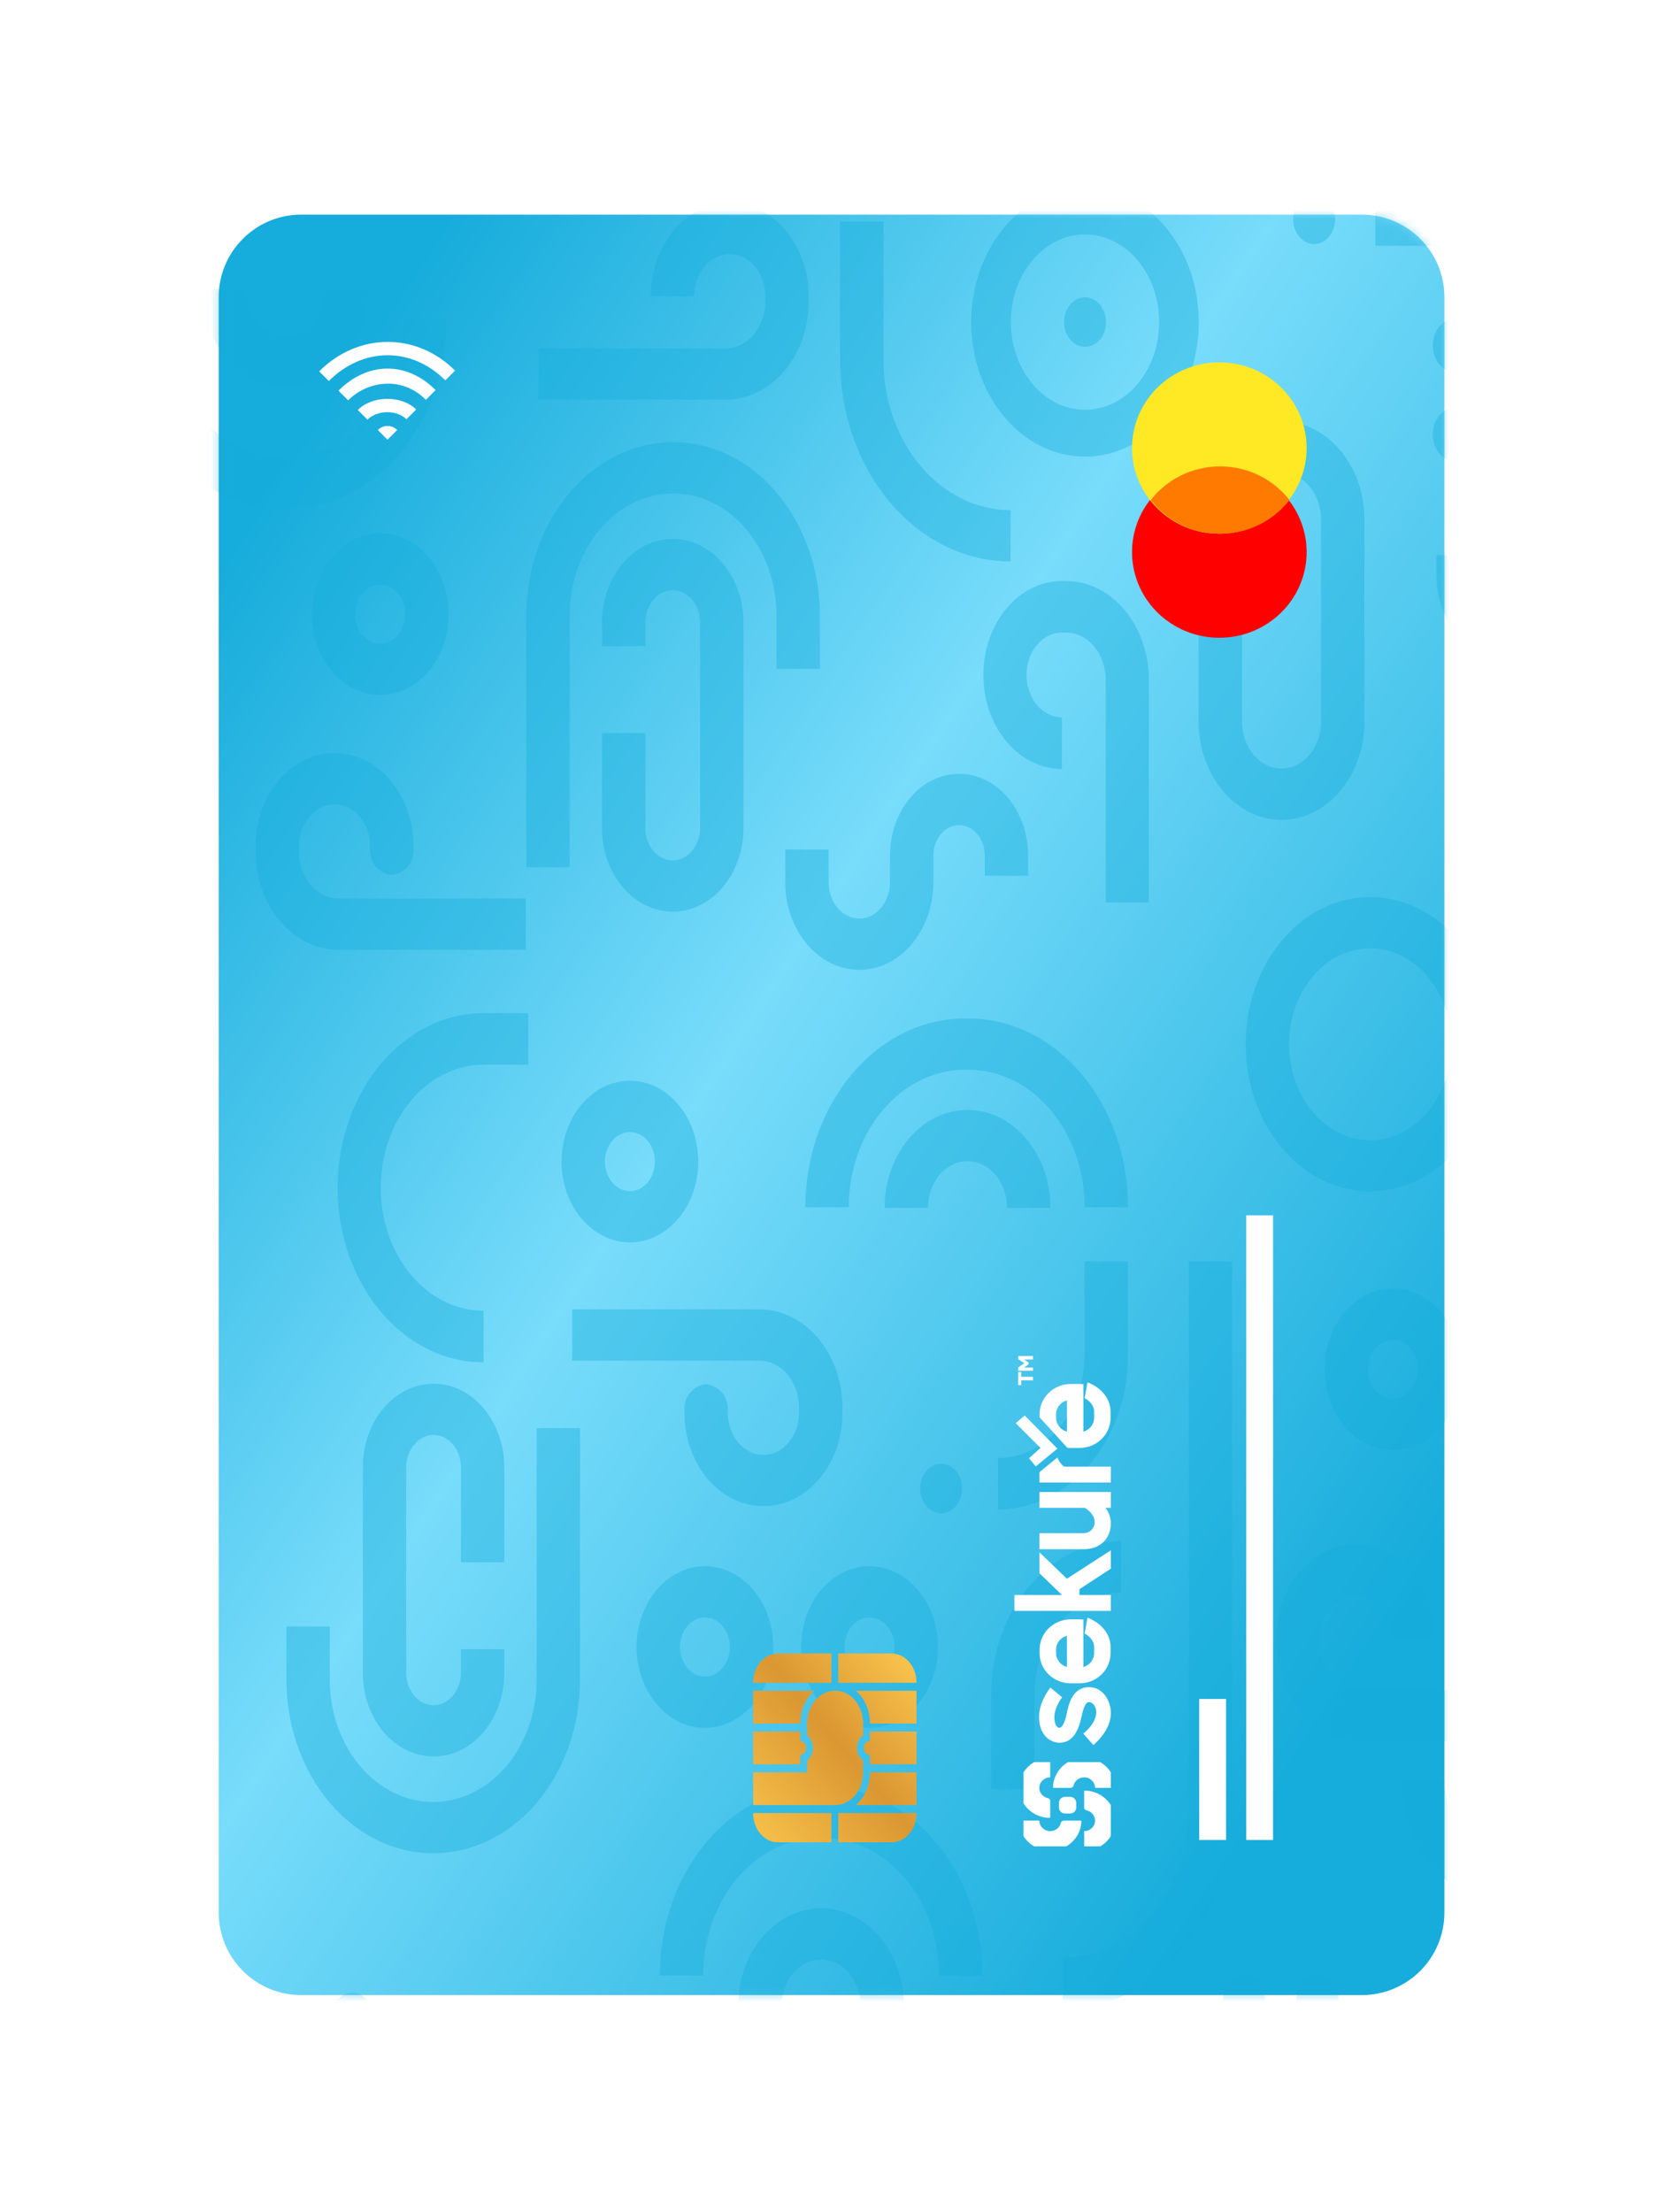 <svg width="201" height="268" viewBox="0 0 201 268" fill="none" xmlns="http://www.w3.org/2000/svg">
<g filter="url(#filter0_d_1_19915)">
<path d="M26.497 21C26.497 15.477 30.974 11 36.497 11H150.959H165C170.523 11 175 15.477 175 21V53.543V216.695C175 222.218 170.523 226.695 165 226.695H36.497C30.974 226.695 26.497 222.218 26.497 216.695V21Z" fill="url(#paint0_linear_1_19915)"/>
<mask id="mask0_1_19915" style="mask-type:alpha" maskUnits="userSpaceOnUse" x="26" y="11" width="149" height="216">
<path d="M26.497 21C26.497 15.477 30.974 11 36.497 11H150.959H165C170.523 11 175 15.477 175 21V53.543V216.695C175 222.218 170.523 226.695 165 226.695H36.497C30.974 226.695 26.497 222.218 26.497 216.695V21Z" fill="url(#paint1_linear_1_19915)"/>
</mask>
<g mask="url(#mask0_1_19915)">
<path fill-rule="evenodd" clip-rule="evenodd" d="M150.922 111.502C150.922 101.661 157.682 93.672 166.003 93.672C174.327 93.672 181.087 101.661 181.087 111.502C181.087 121.343 174.327 129.332 166.003 129.332C157.682 129.332 150.922 121.343 150.922 111.502ZM156.174 111.502C156.174 117.915 160.58 123.122 166.003 123.122C171.429 123.122 175.832 117.915 175.832 111.502C175.832 105.089 171.429 99.882 166.003 99.882C160.58 99.882 156.174 105.089 156.174 111.502Z" fill="#16ACDB" fill-opacity="0.39"/>
<path fill-rule="evenodd" clip-rule="evenodd" d="M198.212 55.448V51.479C198.212 49.053 196.544 47.085 194.495 47.085C192.44 47.085 190.779 49.053 190.779 51.479V54.724C190.779 60.19 187.029 64.619 182.407 64.619C177.784 64.619 174.041 60.19 174.041 54.724V52.263H179.294V54.724C179.294 56.759 180.686 58.409 182.407 58.409C184.127 58.409 185.526 56.759 185.526 54.724V51.479C185.526 45.623 189.538 40.875 194.495 40.875C199.447 40.875 203.465 45.623 203.465 51.479V55.448H198.212Z" fill="#16ACDB" fill-opacity="0.39"/>
<path fill-rule="evenodd" clip-rule="evenodd" d="M196.203 32.985C196.203 22.929 189.308 14.778 180.804 14.778L166.627 14.778V8.567L180.804 8.567C192.21 8.567 201.456 19.499 201.456 32.985H196.203Z" fill="#16ACDB" fill-opacity="0.39"/>
<path fill-rule="evenodd" clip-rule="evenodd" d="M145.243 24.021C145.243 33.017 139.067 40.321 131.457 40.321C123.846 40.321 117.67 33.017 117.67 24.021C117.67 15.025 123.846 7.721 131.457 7.721C139.067 7.721 145.243 15.025 145.243 24.021ZM140.442 24.021C140.442 18.158 136.414 13.399 131.457 13.399C126.499 13.399 122.471 18.158 122.471 24.021C122.471 29.884 126.499 34.644 131.457 34.644C136.414 34.644 140.442 29.884 140.442 24.021Z" fill="#16ACDB" fill-opacity="0.39"/>
<path fill-rule="evenodd" clip-rule="evenodd" d="M122.436 53.012C111.03 53.012 101.785 42.079 101.785 28.594V11.835H107.038V28.594C107.038 38.65 113.933 46.801 122.436 46.801V53.012Z" fill="#16ACDB" fill-opacity="0.39"/>
<path fill-rule="evenodd" clip-rule="evenodd" d="M79.939 224.324C79.939 211.695 88.594 201.457 99.278 201.457H99.691C110.369 201.457 119.03 211.695 119.03 224.324H113.777C113.777 215.125 107.473 207.668 99.691 207.668H99.278C91.496 207.668 85.193 215.125 85.193 224.324H79.939Z" fill="#16ACDB" fill-opacity="0.39"/>
<path fill-rule="evenodd" clip-rule="evenodd" d="M54.098 23.75C54.098 36.38 45.444 46.618 34.76 46.618H34.346C23.669 46.618 15.008 36.38 15.008 23.75H20.261C20.261 32.95 26.565 40.407 34.346 40.407H34.76C42.541 40.407 48.845 32.95 48.845 23.75H54.098Z" fill="#16ACDB" fill-opacity="0.39"/>
<path fill-rule="evenodd" clip-rule="evenodd" d="M70.273 158.014V188.482C70.273 200.094 62.315 209.508 52.491 209.508C42.668 209.508 34.703 200.094 34.703 188.482V182.038H39.956V188.482C39.956 196.664 45.57 203.298 52.491 203.298C59.413 203.298 65.02 196.664 65.02 188.482V158.014H70.273Z" fill="#16ACDB" fill-opacity="0.39"/>
<path fill-rule="evenodd" clip-rule="evenodd" d="M63.764 90.061V59.593C63.764 47.981 71.723 38.566 81.546 38.566C91.37 38.566 99.335 47.981 99.335 59.593V66.037H94.082V59.593C94.082 51.411 88.468 44.777 81.546 44.777C74.625 44.777 69.018 51.411 69.018 59.593V90.061H63.764Z" fill="#16ACDB" fill-opacity="0.39"/>
<path fill-rule="evenodd" clip-rule="evenodd" d="M135.827 177.927C130.035 177.927 125.34 183.477 125.34 190.322V201.753H120.087V190.322C120.087 180.047 127.133 171.717 135.827 171.717V177.927Z" fill="#16ACDB" fill-opacity="0.39"/>
<path fill-rule="evenodd" clip-rule="evenodd" d="M173.808 183.42H168.555C168.555 180.6 166.624 178.315 164.24 178.315C161.857 178.315 159.919 180.6 159.919 183.42V184.025C159.919 187.179 162.08 189.735 164.753 189.735H187.407V195.946H164.753C159.184 195.946 154.666 190.609 154.666 184.025V183.42C154.666 177.171 158.954 172.104 164.24 172.104C169.526 172.104 173.808 177.171 173.808 183.42Z" fill="#16ACDB" fill-opacity="0.39"/>
<path fill-rule="evenodd" clip-rule="evenodd" d="M128.66 78.151V71.904C126.289 71.904 124.367 69.608 124.367 66.773C124.367 63.939 126.289 61.635 128.66 61.635H129.168C131.821 61.635 133.97 64.204 133.97 67.382V94.323H139.193V67.382C139.193 60.761 134.705 55.388 129.168 55.388H128.66C123.405 55.388 119.144 60.487 119.144 66.773C119.144 73.06 123.405 78.151 128.66 78.151Z" fill="#16ACDB" fill-opacity="0.39"/>
<path fill-rule="evenodd" clip-rule="evenodd" d="M78.841 20.897H84.094C84.094 18.078 86.025 15.792 88.408 15.792C90.792 15.792 92.729 18.078 92.729 20.897V21.502C92.729 24.656 90.569 27.213 87.896 27.213H65.241V33.423H87.896C93.464 33.423 97.982 28.086 97.982 21.502V20.897C97.982 14.648 93.694 9.582 88.408 9.582C83.122 9.582 78.841 14.648 78.841 20.897Z" fill="#16ACDB" fill-opacity="0.39"/>
<path fill-rule="evenodd" clip-rule="evenodd" d="M100.394 87.917V91.886C100.394 94.312 102.062 96.28 104.111 96.28C106.166 96.28 107.828 94.312 107.828 91.886V88.641C107.828 83.175 111.577 78.746 116.2 78.746C120.823 78.746 124.566 83.175 124.566 88.641V91.102H119.312V88.641C119.312 86.606 117.92 84.956 116.2 84.956C114.48 84.956 113.081 86.606 113.081 88.641V91.886C113.081 97.742 109.069 102.49 104.111 102.49C99.16 102.49 95.141 97.742 95.141 91.886V87.917H100.394Z" fill="#16ACDB" fill-opacity="0.39"/>
<path fill-rule="evenodd" clip-rule="evenodd" d="M120.915 161.642C126.7 161.642 131.395 156.093 131.395 149.247V137.816H136.648V149.247C136.648 159.522 129.602 167.852 120.915 167.852V161.642Z" fill="#16ACDB" fill-opacity="0.39"/>
<path fill-rule="evenodd" clip-rule="evenodd" d="M69.328 143.623H91.989C97.557 143.623 102.069 148.96 102.069 155.544V156.149C102.069 162.399 97.781 167.465 92.501 167.465C87.215 167.465 82.927 162.399 82.927 156.149L85.554 153.044L82.927 156.139C82.927 156.139 82.927 155.843 82.927 155.794C82.927 152.956 85.554 152.68 85.554 152.68C85.554 152.68 88.18 152.956 88.18 155.794C88.18 155.843 88.18 156.139 88.18 156.139L85.554 153.044L88.18 156.149C88.18 158.969 90.111 161.254 92.501 161.254C94.885 161.254 96.815 158.969 96.815 156.149V155.544C96.815 152.39 94.655 149.834 91.989 149.834H69.328V143.623Z" fill="#16ACDB" fill-opacity="0.39"/>
<path fill-rule="evenodd" clip-rule="evenodd" d="M58.591 143.794V150.041C48.826 150.041 40.909 140.577 40.909 128.895C40.909 117.213 48.826 107.74 58.591 107.74H64.009V113.987H58.591C51.71 113.987 46.132 120.664 46.132 128.895C46.132 137.125 51.71 143.794 58.591 143.794Z" fill="#16ACDB" fill-opacity="0.39"/>
<path fill-rule="evenodd" clip-rule="evenodd" d="M63.705 100.069H41.044C35.475 100.069 30.964 94.731 30.964 88.148V87.543C30.964 81.293 35.252 76.227 40.531 76.227C45.817 76.227 50.105 81.293 50.105 87.543L47.479 90.648L50.105 87.553C50.105 87.553 50.105 87.849 50.105 87.897C50.105 90.736 47.479 91.011 47.479 91.011C47.479 91.011 44.852 90.736 44.852 87.897C44.852 87.849 44.852 87.553 44.852 87.553L47.479 90.648L44.852 87.543C44.852 84.723 42.922 82.437 40.531 82.437C38.148 82.437 36.217 84.723 36.217 87.543V88.148C36.217 91.302 38.377 93.858 41.044 93.858H63.705V100.069Z" fill="#16ACDB" fill-opacity="0.39"/>
<path fill-rule="evenodd" clip-rule="evenodd" d="M104.275 228.055C104.275 224.93 102.128 222.393 99.482 222.393C96.842 222.393 94.695 224.93 94.695 228.055H89.441C89.441 221.502 93.939 216.182 99.482 216.182C105.03 216.182 109.528 221.502 109.528 228.055H104.275Z" fill="#16ACDB" fill-opacity="0.39"/>
<path fill-rule="evenodd" clip-rule="evenodd" d="M29.763 20.02C29.763 23.145 31.91 25.682 34.556 25.682C37.196 25.682 39.343 23.145 39.343 20.02H44.597C44.597 26.573 40.099 31.892 34.556 31.892C29.008 31.892 24.51 26.573 24.51 20.02H29.763Z" fill="#16ACDB" fill-opacity="0.39"/>
<path fill-rule="evenodd" clip-rule="evenodd" d="M190.395 215.418H182.285C175.357 215.418 169.743 208.779 169.743 200.591H174.996C174.996 205.35 178.26 209.207 182.285 209.207H190.395V215.418Z" fill="#16ACDB" fill-opacity="0.39"/>
<path fill-rule="evenodd" clip-rule="evenodd" d="M55.847 174.261V162.761C55.847 160.597 54.363 158.843 52.531 158.843C50.699 158.843 49.215 160.597 49.215 162.761V187.658C49.215 189.822 50.699 191.576 52.531 191.576C54.363 191.576 55.847 189.822 55.847 187.658V184.796H61.1V187.658C61.1 193.252 57.265 197.787 52.531 197.787C47.796 197.787 43.961 193.252 43.961 187.658L43.961 162.761C43.961 157.167 47.796 152.632 52.531 152.632C57.265 152.632 61.1 157.167 61.1 162.761V174.261H55.847Z" fill="#16ACDB" fill-opacity="0.39"/>
<path fill-rule="evenodd" clip-rule="evenodd" d="M78.191 73.814V85.314C78.191 87.478 79.675 89.232 81.507 89.232C83.339 89.232 84.823 87.478 84.823 85.314V60.417C84.823 58.252 83.339 56.499 81.507 56.499C79.675 56.499 78.191 58.252 78.191 60.417V63.279H72.938V60.417C72.938 54.823 76.773 50.288 81.507 50.288C86.242 50.288 90.076 54.823 90.076 60.417V85.314C90.076 90.908 86.242 95.442 81.507 95.442C76.773 95.442 72.938 90.908 72.938 85.314V73.814H78.191Z" fill="#16ACDB" fill-opacity="0.39"/>
<path fill-rule="evenodd" clip-rule="evenodd" d="M93.689 184.529C93.689 189.932 89.979 194.318 85.409 194.318C80.838 194.318 77.128 189.932 77.128 184.529C77.128 179.126 80.838 174.739 85.409 174.739C89.979 174.739 93.689 179.126 93.689 184.529ZM88.434 184.529C88.434 182.554 87.078 180.95 85.409 180.95C83.736 180.95 82.38 182.554 82.38 184.529C82.38 186.504 83.736 188.108 85.409 188.108C87.078 188.108 88.434 186.504 88.434 184.529Z" fill="#16ACDB" fill-opacity="0.39"/>
<path fill-rule="evenodd" clip-rule="evenodd" d="M113.632 184.529C113.632 189.932 109.921 194.318 105.351 194.318C100.781 194.318 97.07 189.932 97.07 184.529C97.07 179.126 100.781 174.739 105.351 174.739C109.921 174.739 113.632 179.126 113.632 184.529ZM108.377 184.529C108.377 182.554 107.02 180.95 105.351 180.95C103.679 180.95 102.322 182.554 102.322 184.529C102.322 186.504 103.679 188.108 105.351 188.108C107.02 188.108 108.377 186.504 108.377 184.529Z" fill="#16ACDB" fill-opacity="0.39"/>
<path fill-rule="evenodd" clip-rule="evenodd" d="M37.791 59.4C37.791 53.997 41.502 49.61 46.072 49.61C50.642 49.61 54.353 53.997 54.353 59.4C54.353 64.803 50.642 69.19 46.072 69.19C41.502 69.19 37.791 64.803 37.791 59.4ZM43.046 59.4C43.046 61.375 44.403 62.979 46.072 62.979C47.744 62.979 49.101 61.375 49.101 59.4C49.101 57.425 47.744 55.821 46.072 55.821C44.403 55.821 43.046 57.425 43.046 59.4Z" fill="#16ACDB" fill-opacity="0.39"/>
<path fill-rule="evenodd" clip-rule="evenodd" d="M153.26 227.171C153.26 228.829 152.124 230.174 150.719 230.174C149.32 230.174 148.177 228.829 148.177 227.171C148.177 225.514 149.32 224.168 150.719 224.168C152.124 224.168 153.26 225.514 153.26 227.171Z" fill="#16ACDB" fill-opacity="0.39"/>
<path fill-rule="evenodd" clip-rule="evenodd" d="M162.172 227.171C162.172 228.829 161.036 230.174 159.63 230.174C158.232 230.174 157.089 228.829 157.089 227.171C157.089 225.514 158.232 224.168 159.63 224.168C161.036 224.168 162.172 225.514 162.172 227.171Z" fill="#16ACDB" fill-opacity="0.39"/>
<path fill-rule="evenodd" clip-rule="evenodd" d="M111.485 165.328C111.485 163.67 112.628 162.325 114.026 162.325C115.431 162.325 116.567 163.67 116.567 165.328C116.567 166.985 115.431 168.331 114.026 168.331C112.628 168.331 111.485 166.985 111.485 165.328Z" fill="#16ACDB" fill-opacity="0.39"/>
<path fill-rule="evenodd" clip-rule="evenodd" d="M173.599 26.853C173.599 25.032 174.855 23.553 176.392 23.553C177.936 23.553 179.185 25.032 179.185 26.853C179.185 28.675 177.936 30.154 176.392 30.154C174.855 30.154 173.599 28.675 173.599 26.853Z" fill="#16ACDB" fill-opacity="0.39"/>
<path fill-rule="evenodd" clip-rule="evenodd" d="M173.599 37.644C173.599 35.822 174.855 34.343 176.392 34.343C177.936 34.343 179.185 35.822 179.185 37.644C179.185 39.465 177.936 40.945 176.392 40.945C174.855 40.945 173.599 39.465 173.599 37.644Z" fill="#16ACDB" fill-opacity="0.39"/>
<path fill-rule="evenodd" clip-rule="evenodd" d="M160.479 150.894C160.479 145.491 164.19 141.104 168.76 141.104C173.33 141.104 177.041 145.491 177.041 150.894C177.041 156.297 173.33 160.684 168.76 160.684C164.19 160.684 160.479 156.297 160.479 150.894ZM165.731 150.894C165.731 152.87 167.088 154.473 168.76 154.473C170.429 154.473 171.785 152.87 171.785 150.894C171.785 148.919 170.429 147.315 168.76 147.315C167.088 147.315 165.731 148.919 165.731 150.894Z" fill="#16ACDB" fill-opacity="0.39"/>
<path fill-rule="evenodd" clip-rule="evenodd" d="M165.313 72.444C165.313 78.996 160.813 84.316 155.269 84.316C149.728 84.316 145.229 78.996 145.229 72.444V47.934C145.229 41.382 149.728 36.062 155.269 36.062C160.813 36.062 165.313 41.382 165.313 47.934V72.444ZM160.057 72.444V47.934C160.057 44.81 157.912 42.273 155.269 42.273C152.626 42.273 150.48 44.81 150.48 47.934V72.444C150.48 75.569 152.626 78.106 155.269 78.106C157.912 78.106 160.057 75.569 160.057 72.444Z" fill="#16ACDB" fill-opacity="0.39"/>
<path fill-rule="evenodd" clip-rule="evenodd" d="M97.581 131.257C97.581 118.628 106.235 108.39 116.919 108.39H117.333C128.01 108.39 136.671 118.628 136.671 131.257H131.418C131.418 122.058 125.114 114.6 117.333 114.6H116.919C109.138 114.6 102.834 122.058 102.834 131.257H97.581Z" fill="#16ACDB" fill-opacity="0.39"/>
<path fill-rule="evenodd" clip-rule="evenodd" d="M122.011 131.334C122.011 128.209 119.864 125.672 117.218 125.672C114.578 125.672 112.431 128.209 112.431 131.334H107.178C107.178 124.781 111.676 119.462 117.218 119.462C122.767 119.462 127.265 124.781 127.265 131.334H122.011Z" fill="#16ACDB" fill-opacity="0.39"/>
<path fill-rule="evenodd" clip-rule="evenodd" d="M128.742 222.174C137.198 222.174 144.052 213.975 144.052 203.862V137.814H149.275V203.862C149.275 217.426 140.082 228.421 128.742 228.421V222.174Z" fill="#16ACDB" fill-opacity="0.39"/>
<path fill-rule="evenodd" clip-rule="evenodd" d="M84.597 125.719C84.597 131.122 80.887 135.508 76.32 135.508C71.749 135.508 68.039 131.122 68.039 125.719C68.039 120.316 71.749 115.929 76.32 115.929C80.887 115.929 84.597 120.316 84.597 125.719ZM79.345 125.719C79.345 123.744 77.989 122.14 76.32 122.14C74.647 122.14 73.291 123.744 73.291 125.719C73.291 127.694 74.647 129.298 76.32 129.298C77.989 129.298 79.345 127.694 79.345 125.719Z" fill="#16ACDB" fill-opacity="0.39"/>
<path fill-rule="evenodd" clip-rule="evenodd" d="M40.123 229.412C40.123 227.754 41.266 226.409 42.665 226.409C44.07 226.409 45.206 227.754 45.206 229.412C45.206 231.069 44.07 232.416 42.665 232.416C41.266 232.416 40.123 231.069 40.123 229.412Z" fill="#16ACDB" fill-opacity="0.39"/>
<path fill-rule="evenodd" clip-rule="evenodd" d="M134.002 24.021C134.002 25.678 132.866 27.023 131.461 27.023C130.062 27.023 128.92 25.678 128.92 24.021C128.92 22.363 130.062 21.017 131.461 21.017C132.866 21.017 134.002 22.363 134.002 24.021Z" fill="#16ACDB" fill-opacity="0.39"/>
<path fill-rule="evenodd" clip-rule="evenodd" d="M161.756 11.565C161.756 13.222 160.619 14.568 159.214 14.568C157.816 14.568 156.673 13.222 156.673 11.565C156.673 9.907 157.816 8.561 159.214 8.561C160.619 8.561 161.756 9.907 161.756 11.565Z" fill="#16ACDB" fill-opacity="0.39"/>
</g>
<path fill-rule="evenodd" clip-rule="evenodd" d="M45.777 37.096L46.947 38.266L48.125 37.088C47.479 36.441 46.428 36.445 45.777 37.096ZM43.349 34.668L44.519 35.838C45.697 34.66 48.074 34.622 49.244 35.792L50.422 34.613C48.668 32.859 45.116 32.901 43.349 34.668ZM38.669 29.989L39.839 31.159C43.963 27.035 49.863 26.984 53.957 31.079L55.136 29.9C50.456 25.221 43.382 25.276 38.669 29.989ZM52.779 32.257L51.601 33.435C48.676 30.511 44.535 31.142 42.179 33.498L41.009 32.328C44.544 28.794 49.27 28.747 52.779 32.257Z" fill="white"/>
<path fill-rule="evenodd" clip-rule="evenodd" d="M108.015 185.309C108.848 185.309 109.6 185.699 110.149 186.333C110.697 186.968 111.035 187.837 111.035 188.802V188.862H101.561V185.309H108.015ZM98.661 189.826C97.631 190.715 96.961 192.132 96.961 193.734V193.801H91.254V189.826H98.661ZM96.961 197.641L97.22 197.519C97.35 197.457 97.463 197.352 97.542 197.218C97.621 197.084 97.666 196.926 97.666 196.751C97.666 196.575 97.621 196.417 97.542 196.283C97.463 196.15 97.35 196.044 97.22 195.983L96.961 195.86V194.764H91.254V198.739H96.961V197.641ZM104.561 198.266V199.767C104.561 200.849 104.183 201.825 103.57 202.535C102.973 203.225 102.158 203.653 101.254 203.677H91.254V199.702H97.353H97.377H97.794V198.249C97.964 198.12 98.114 197.957 98.229 197.762C98.399 197.475 98.5 197.124 98.499 196.75C98.5 196.377 98.399 196.026 98.229 195.739C98.114 195.544 97.964 195.381 97.794 195.252V193.734C97.794 192.651 98.172 191.676 98.785 190.966C99.373 190.286 100.172 189.861 101.061 189.826H101.295C102.183 189.861 102.982 190.286 103.57 190.966C104.183 191.676 104.561 192.651 104.561 193.734V195.235C104.385 195.363 104.231 195.526 104.112 195.722C103.936 196.013 103.831 196.369 103.832 196.75C103.831 197.131 103.936 197.488 104.112 197.778C104.231 197.975 104.385 198.138 104.561 198.266ZM105.394 199.767C105.394 201.37 104.723 202.789 103.691 203.677H111.035V199.703H105.394V199.767ZM105.126 195.977L105.394 195.858V194.764H111.035V198.739H105.394V197.643L105.126 197.525C104.992 197.466 104.876 197.36 104.794 197.225C104.713 197.09 104.665 196.929 104.665 196.751C104.665 196.572 104.713 196.412 104.794 196.276C104.876 196.142 104.992 196.036 105.126 195.977ZM105.394 193.734V193.801H111.035V189.826H103.694C104.724 190.715 105.394 192.132 105.394 193.734ZM94.274 185.309H100.728V188.863H91.254V188.802C91.254 187.837 91.592 186.968 92.139 186.333C92.688 185.699 93.44 185.309 94.274 185.309ZM91.254 204.699C91.254 205.664 91.592 206.533 92.139 207.168C92.688 207.802 93.44 208.192 94.274 208.193H100.728V204.641H91.254V204.699ZM108.015 208.193H101.561V204.641H111.035V204.699C111.035 205.664 110.697 206.533 110.149 207.168C109.6 207.802 108.848 208.192 108.015 208.193Z" fill="url(#paint2_linear_1_19915)"/>
<rect x="145.291" y="190.819" width="3.255" height="17.087" fill="white"/>
<rect x="150.986" y="132.235" width="3.255" height="75.67" fill="white"/>
<path d="M129.213 192.714C128.906 194.098 128.548 194.312 128.36 194.312L128.275 194.312C128.036 194.246 127.746 193.9 127.746 193.011C127.746 191.793 128.684 190.625 128.684 190.625L127.268 189.44C127.2 189.522 125.888 191.134 125.888 193.011C125.888 195.035 127.046 195.941 128.019 196.09C128.155 196.122 128.275 196.122 128.394 196.122C129.708 196.122 130.579 195.085 131.006 193.076C131.279 191.875 131.501 191.2 131.961 191.2C132.234 191.2 132.815 191.546 132.815 192.452C132.815 193.834 131.244 195.019 131.244 195.019L132.473 196.402C134.042 195.019 134.588 193.636 134.588 192.518C134.588 191.101 133.667 189.391 131.961 189.391C129.913 189.391 129.469 191.48 129.213 192.714ZM125.939 167.675L131.416 167.675C132.235 168.119 132.627 168.795 132.627 169.388C132.627 170.113 132.098 170.739 131.211 170.739L125.939 170.739L125.939 172.679L131.33 172.679C133.36 172.679 134.587 171.298 134.587 169.586C134.587 168.745 134.264 168.104 133.94 167.675L134.587 167.675L134.587 165.751L125.939 165.751L125.939 167.675ZM131.353 208.68L131.353 206.833C132.082 206.833 132.674 206.263 132.674 205.559C132.674 204.952 132.234 204.445 131.645 204.317C131.475 204.281 131.354 204.136 131.354 203.967C131.353 203.397 131.353 202.241 131.353 201.975C131.353 201.96 131.359 201.947 131.37 201.936C131.381 201.926 131.396 201.92 131.411 201.92C132.76 201.939 133.937 202.642 134.587 203.685L134.587 207.434C134.269 207.944 133.825 208.373 133.296 208.68L131.353 208.68ZM134.587 201.592L132.674 201.592C132.674 200.888 132.082 200.318 131.353 200.318C130.724 200.318 130.198 200.743 130.065 201.311C130.028 201.475 129.877 201.591 129.703 201.591C129.113 201.592 127.915 201.592 127.639 201.592C127.624 201.592 127.609 201.586 127.598 201.575C127.587 201.565 127.582 201.551 127.582 201.536C127.602 200.234 128.33 199.099 129.411 198.471L133.296 198.471C133.825 198.779 134.269 199.208 134.587 199.718L134.587 201.592ZM125.939 163.351L125.939 164.596L134.587 164.596L134.587 162.672L128.923 162.672C128.923 162.672 128.404 162.341 128.111 161.564L126.79 162.65C126.796 162.658 126.802 162.665 126.808 162.672L126.764 162.672L125.939 163.351ZM129.265 176.254L125.939 173.061L125.939 175.595L128.669 178.229L122.902 178.229L122.902 180.154L134.587 180.154L134.587 178.229L130.783 178.229L130.783 177.522L134.587 175.036L134.587 172.814L129.265 176.254ZM131.414 182.903C132.097 183.249 132.559 183.859 132.559 184.5L132.559 185.275C132.559 186.065 132.012 186.74 131.26 186.954L131.26 181.192L130.936 181.192L130.868 181.176L129.743 181.176C127.643 181.176 125.956 182.821 125.956 184.83L125.956 185.275C125.956 187.3 127.643 188.928 129.743 188.928L130.783 188.928C132.866 188.928 134.553 187.3 134.553 185.275L134.553 184.5C134.553 182.952 133.394 181.587 131.756 180.979L131.414 182.903ZM125.956 156.699L129.314 160.392C129.455 160.408 129.598 160.415 129.743 160.415L130.783 160.415C132.866 160.415 134.553 158.787 134.553 156.761L134.553 155.987C134.553 154.438 133.394 153.073 131.756 152.465L131.414 154.39C132.097 154.735 132.559 155.344 132.559 155.987L132.559 156.761C132.559 157.551 132.012 158.227 131.26 158.441L131.26 152.679L130.936 152.679L130.868 152.663L129.743 152.663C127.643 152.663 125.956 154.308 125.956 156.317L125.956 156.699ZM124.007 205.559L125.921 205.559C125.921 206.263 126.512 206.833 127.241 206.833C127.87 206.833 128.397 206.409 128.529 205.841C128.567 205.677 128.718 205.559 128.892 205.559C129.482 205.559 130.68 205.559 130.956 205.559C130.971 205.559 130.986 205.566 130.997 205.575C131.007 205.586 131.013 205.601 131.013 205.616C130.993 206.916 130.265 208.053 129.184 208.68L125.299 208.68C124.77 208.373 124.326 207.944 124.007 207.434L124.007 205.559ZM129.05 202.679C128.851 202.679 128.661 202.756 128.52 202.89C128.38 203.026 128.301 203.21 128.301 203.401L128.301 203.977C128.301 204.169 128.38 204.352 128.52 204.488C128.661 204.623 128.851 204.699 129.05 204.699L129.645 204.699C129.844 204.699 130.034 204.623 130.175 204.488C130.315 204.352 130.394 204.169 130.394 203.977L130.394 203.401C130.394 203.21 130.315 203.026 130.175 202.89C130.034 202.756 129.844 202.679 129.645 202.679L129.05 202.679ZM127.95 185.275L127.95 184.83C127.95 184.039 128.514 183.364 129.266 183.167L129.266 186.954C128.514 186.74 127.95 186.065 127.95 185.275ZM127.95 156.761L127.95 156.317C127.95 155.526 128.514 154.85 129.266 154.652L129.266 158.441C128.514 158.227 127.95 157.551 127.95 156.761ZM128.109 160.497L124.15 156.479L123.065 157.41L126.062 160.41L124.672 161.663L125.49 162.65L128.109 160.497ZM124.007 199.718C124.326 199.208 124.77 198.779 125.299 198.471L127.241 198.471L127.241 200.318C126.512 200.318 125.921 200.888 125.921 201.592C125.921 202.198 126.361 202.707 126.95 202.835C127.12 202.871 127.241 203.016 127.241 203.185C127.241 203.753 127.241 204.909 127.241 205.176C127.241 205.19 127.235 205.205 127.224 205.215C127.214 205.226 127.199 205.232 127.184 205.231C125.835 205.211 124.658 204.51 124.007 203.466L124.007 199.718ZM123.727 152.221L125.15 152.221L125.15 151.791L123.727 151.791L123.727 151.216L123.363 151.216L123.363 152.801L123.727 152.801L123.727 152.221ZM123.363 149.666L124.113 150.142L123.363 150.669L123.363 151.06L125.15 151.06L125.15 150.673L124.069 150.673L124.618 150.284L124.618 150.059L124.069 149.7L125.15 149.7L125.15 149.278L123.363 149.278L123.363 149.666Z" fill="white"/>
<path d="M147.732 41.503C153.574 41.503 158.309 46.15 158.309 51.882C158.309 57.614 153.574 62.261 147.732 62.261C141.89 62.261 137.154 57.614 137.154 51.882C137.154 46.15 141.89 41.503 147.732 41.503Z" fill="#FF0000"/>
<path d="M147.732 28.901C153.574 28.901 158.309 33.547 158.309 39.279C158.309 45.011 153.574 49.658 147.732 49.658C141.89 49.658 137.154 45.011 137.154 39.279C137.154 33.547 141.89 28.901 147.732 28.901Z" fill="#FFE924"/>
<path d="M156.232 45.581C154.299 43.102 151.253 41.503 147.826 41.503C144.4 41.503 141.354 43.102 139.421 45.581C141.354 48.059 144.4 49.658 147.826 49.658C151.253 49.658 154.299 48.059 156.232 45.581Z" fill="#FF7A00"/>
</g>
<defs>
<filter id="filter0_d_1_19915" x="0.597" y="0.1" width="200.303" height="267.495" filterUnits="userSpaceOnUse" color-interpolation-filters="sRGB">
<feFlood flood-opacity="0" result="BackgroundImageFix"/>
<feColorMatrix in="SourceAlpha" type="matrix" values="0 0 0 0 0 0 0 0 0 0 0 0 0 0 0 0 0 0 127 0" result="hardAlpha"/>
<feOffset dy="15"/>
<feGaussianBlur stdDeviation="12.95"/>
<feComposite in2="hardAlpha" operator="out"/>
<feColorMatrix type="matrix" values="0 0 0 0 0.086 0 0 0 0 0.675 0 0 0 0 0.859 0 0 0 0.39 0"/>
<feBlend mode="normal" in2="BackgroundImageFix" result="effect1_dropShadow_1_19915"/>
<feBlend mode="normal" in="SourceGraphic" in2="effect1_dropShadow_1_19915" result="shape"/>
</filter>
<linearGradient id="paint0_linear_1_19915" x1="43.943" y1="25.97" x2="202.908" y2="129.837" gradientUnits="userSpaceOnUse">
<stop stop-color="#16ACDB"/>
<stop offset="0.445" stop-color="#78DCFB"/>
<stop offset="1" stop-color="#16ACDB"/>
</linearGradient>
<linearGradient id="paint1_linear_1_19915" x1="43.943" y1="25.97" x2="202.908" y2="129.837" gradientUnits="userSpaceOnUse">
<stop stop-color="#FFD677"/>
<stop offset="0.23" stop-color="#FFEABA"/>
<stop offset="1" stop-color="#FFD677"/>
</linearGradient>
<linearGradient id="paint2_linear_1_19915" x1="91.254" y1="209.685" x2="114.81" y2="189.747" gradientUnits="userSpaceOnUse">
<stop stop-color="#F9C54C"/>
<stop offset="0.538" stop-color="#DB9732"/>
<stop offset="1" stop-color="#FBC74F"/>
</linearGradient>
</defs>
</svg>
